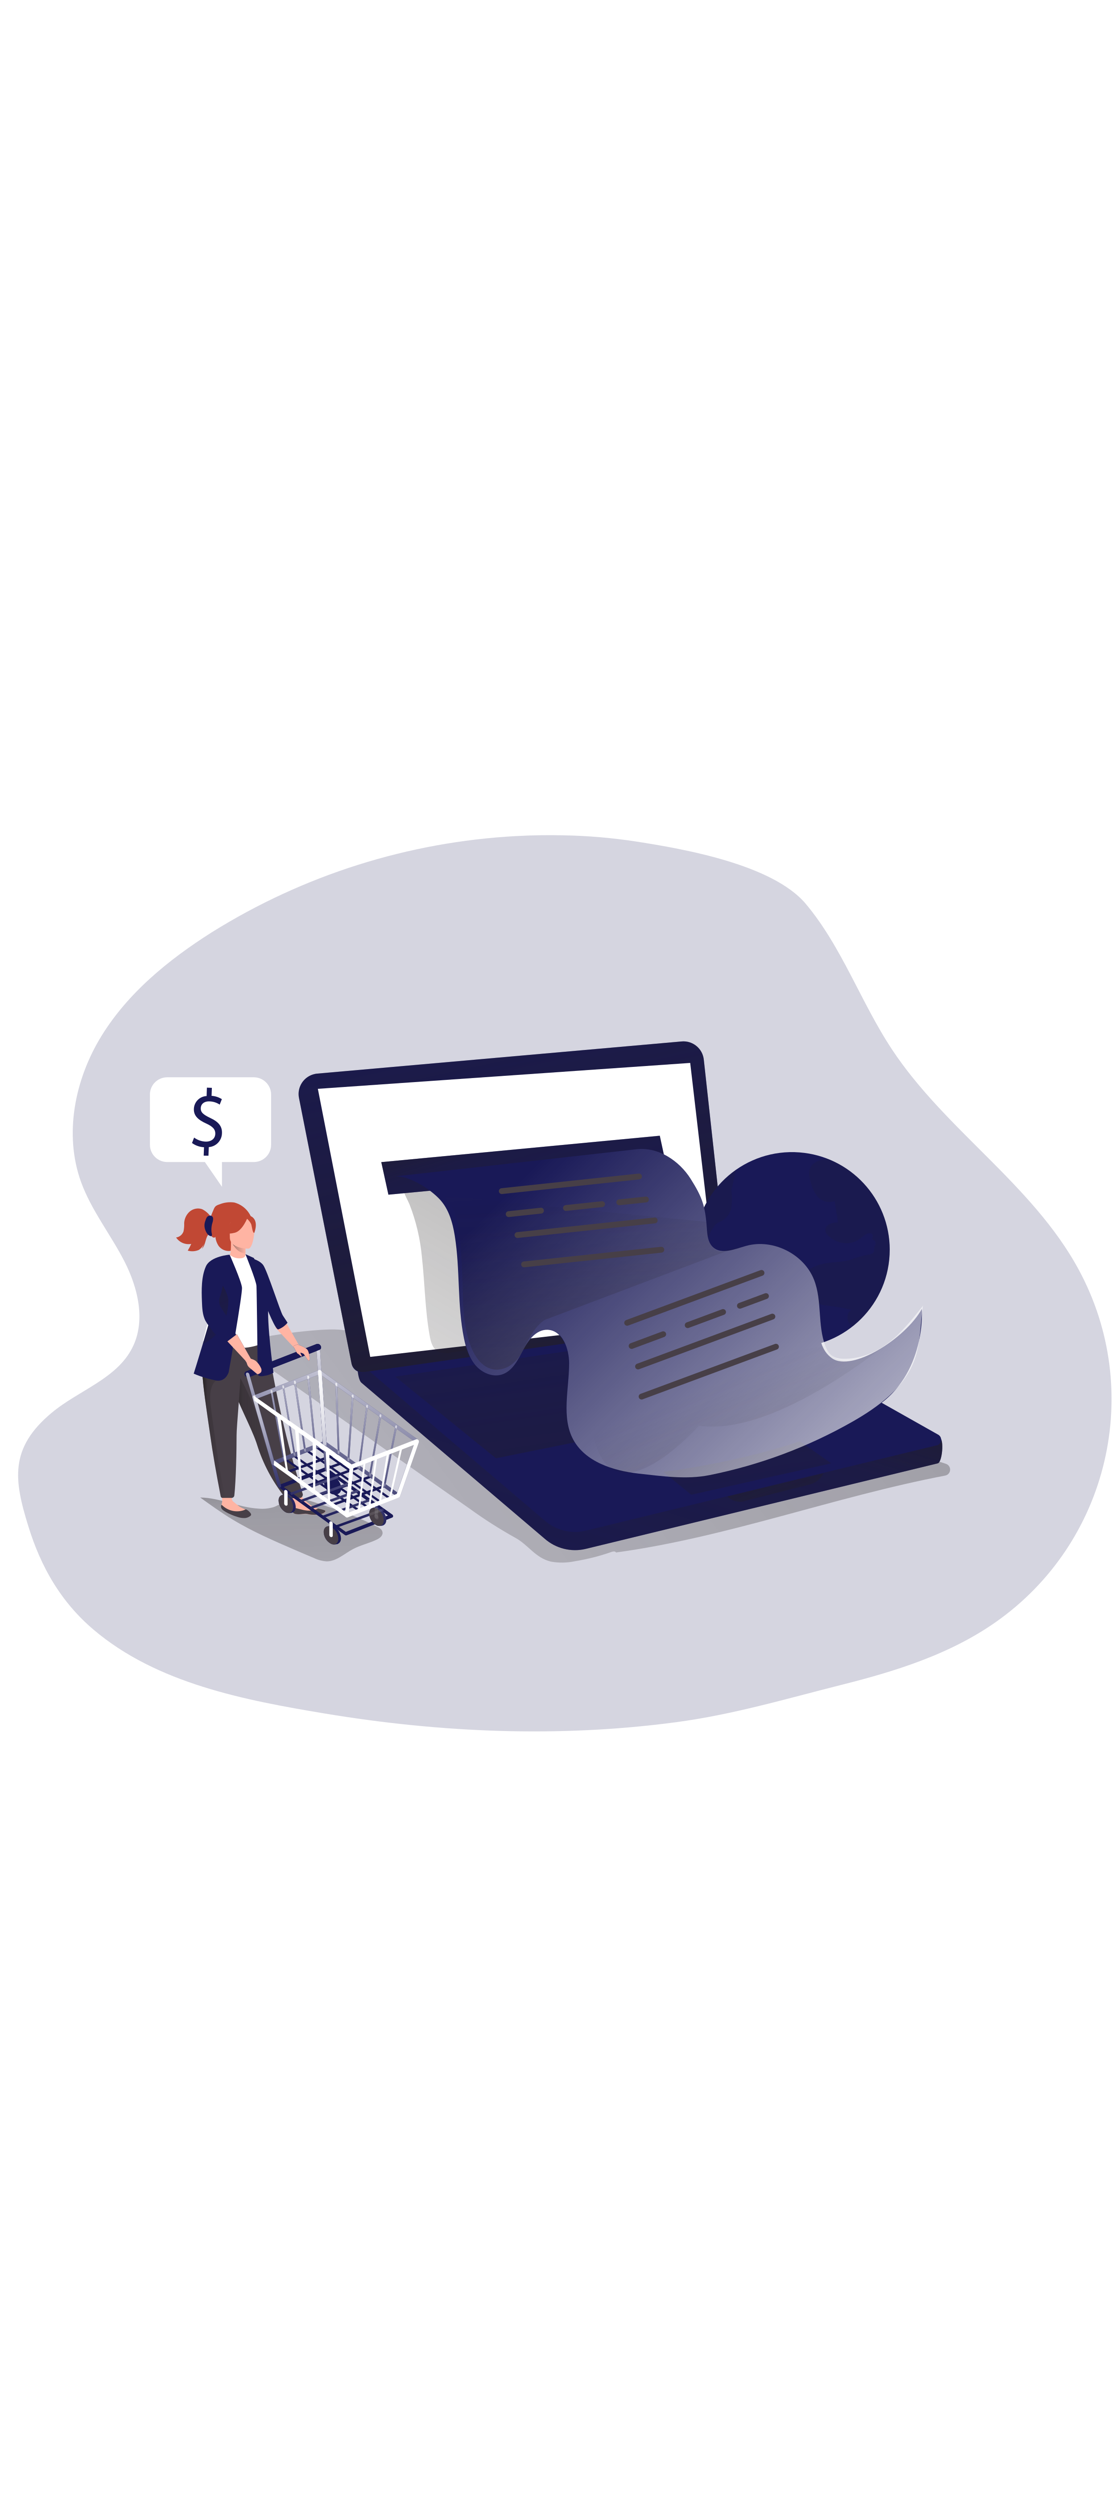 <svg id="_0562_online_report" xmlns="http://www.w3.org/2000/svg" xmlns:xlink="http://www.w3.org/1999/xlink" viewBox="0 0 500 500" data-imageid="financial-statement-10" imageName="Financial Statement" class="illustrations_image" style="width: 223px;"><defs><style>.cls-1_financial-statement-10,.cls-2_financial-statement-10,.cls-3_financial-statement-10,.cls-4_financial-statement-10,.cls-5_financial-statement-10,.cls-6_financial-statement-10,.cls-7_financial-statement-10,.cls-8_financial-statement-10,.cls-9_financial-statement-10,.cls-10_financial-statement-10,.cls-11_financial-statement-10,.cls-12_financial-statement-10,.cls-13_financial-statement-10,.cls-14_financial-statement-10,.cls-15_financial-statement-10,.cls-16_financial-statement-10,.cls-17_financial-statement-10,.cls-18_financial-statement-10,.cls-19_financial-statement-10,.cls-20_financial-statement-10,.cls-21_financial-statement-10,.cls-22_financial-statement-10,.cls-23_financial-statement-10,.cls-24_financial-statement-10,.cls-25_financial-statement-10,.cls-26_financial-statement-10,.cls-27_financial-statement-10,.cls-28_financial-statement-10,.cls-29_financial-statement-10,.cls-30_financial-statement-10,.cls-31_financial-statement-10,.cls-32_financial-statement-10,.cls-33_financial-statement-10,.cls-34_financial-statement-10,.cls-35_financial-statement-10,.cls-36_financial-statement-10,.cls-37_financial-statement-10,.cls-38_financial-statement-10,.cls-39_financial-statement-10,.cls-40_financial-statement-10,.cls-41_financial-statement-10,.cls-42_financial-statement-10,.cls-43_financial-statement-10,.cls-44_financial-statement-10,.cls-45_financial-statement-10,.cls-46_financial-statement-10,.cls-47_financial-statement-10{stroke-width:0px;}.cls-1_financial-statement-10,.cls-48_financial-statement-10{fill:none;}.cls-2_financial-statement-10{fill:url(#linear-gradient);}.cls-3_financial-statement-10{opacity:.18;}.cls-3_financial-statement-10,.cls-11_financial-statement-10{isolation:isolate;}.cls-3_financial-statement-10,.cls-32_financial-statement-10,.cls-47_financial-statement-10{fill:#68e1fd;}.cls-4_financial-statement-10{fill:url(#linear-gradient-11-financial-statement-10);}.cls-5_financial-statement-10{fill:url(#linear-gradient-13-financial-statement-10);}.cls-6_financial-statement-10{fill:url(#linear-gradient-10-financial-statement-10);}.cls-7_financial-statement-10{fill:url(#linear-gradient-17-financial-statement-10);}.cls-8_financial-statement-10{fill:url(#linear-gradient-16-financial-statement-10);}.cls-9_financial-statement-10{fill:url(#linear-gradient-15-financial-statement-10);}.cls-10_financial-statement-10{fill:url(#linear-gradient-14-financial-statement-10);}.cls-48_financial-statement-10{stroke:#473f47;stroke-linecap:round;stroke-linejoin:round;stroke-width:2.62px;}.cls-11_financial-statement-10{fill:url(#linear-gradient-12-financial-statement-10);opacity:.45;}.cls-12_financial-statement-10{fill:#231f20;opacity:.14;}.cls-13_financial-statement-10{fill:url(#linear-gradient-28-financial-statement-10);}.cls-13_financial-statement-10,.cls-14_financial-statement-10,.cls-15_financial-statement-10,.cls-16_financial-statement-10,.cls-17_financial-statement-10,.cls-18_financial-statement-10,.cls-19_financial-statement-10,.cls-20_financial-statement-10,.cls-21_financial-statement-10,.cls-22_financial-statement-10,.cls-23_financial-statement-10,.cls-24_financial-statement-10,.cls-25_financial-statement-10,.cls-26_financial-statement-10,.cls-27_financial-statement-10,.cls-28_financial-statement-10,.cls-29_financial-statement-10,.cls-30_financial-statement-10,.cls-31_financial-statement-10,.cls-32_financial-statement-10,.cls-33_financial-statement-10,.cls-34_financial-statement-10{fill-rule:evenodd;}.cls-14_financial-statement-10{fill:url(#linear-gradient-29-financial-statement-10);}.cls-15_financial-statement-10{fill:url(#linear-gradient-32-financial-statement-10);}.cls-16_financial-statement-10{fill:url(#linear-gradient-25-financial-statement-10);}.cls-17_financial-statement-10{fill:url(#linear-gradient-30-financial-statement-10);}.cls-18_financial-statement-10{fill:url(#linear-gradient-33-financial-statement-10);}.cls-19_financial-statement-10{fill:url(#linear-gradient-36-financial-statement-10);}.cls-20_financial-statement-10{fill:url(#linear-gradient-31-financial-statement-10);}.cls-21_financial-statement-10{fill:url(#linear-gradient-34-financial-statement-10);}.cls-22_financial-statement-10{fill:url(#linear-gradient-35-financial-statement-10);}.cls-23_financial-statement-10{fill:url(#linear-gradient-19-financial-statement-10);}.cls-24_financial-statement-10{fill:url(#linear-gradient-23-financial-statement-10);}.cls-25_financial-statement-10{fill:url(#linear-gradient-22-financial-statement-10);}.cls-26_financial-statement-10{fill:url(#linear-gradient-18-financial-statement-10);}.cls-27_financial-statement-10{fill:url(#linear-gradient-20-financial-statement-10);}.cls-28_financial-statement-10{fill:url(#linear-gradient-21-financial-statement-10);}.cls-29_financial-statement-10{fill:url(#linear-gradient-24-financial-statement-10);}.cls-30_financial-statement-10{fill:url(#linear-gradient-27-financial-statement-10);}.cls-31_financial-statement-10{fill:url(#linear-gradient-26-financial-statement-10);}.cls-33_financial-statement-10,.cls-43_financial-statement-10{fill:#473f47;}.cls-34_financial-statement-10,.cls-45_financial-statement-10{fill:#fff;}.cls-35_financial-statement-10{fill:url(#linear-gradient-4-financial-statement-10);}.cls-36_financial-statement-10{fill:url(#linear-gradient-2-financial-statement-10);}.cls-37_financial-statement-10{fill:url(#linear-gradient-3-financial-statement-10);}.cls-38_financial-statement-10{fill:url(#linear-gradient-8-financial-statement-10);}.cls-39_financial-statement-10{fill:url(#linear-gradient-9-financial-statement-10);}.cls-40_financial-statement-10{fill:url(#linear-gradient-7-financial-statement-10);}.cls-41_financial-statement-10{fill:url(#linear-gradient-5-financial-statement-10);}.cls-42_financial-statement-10{fill:url(#linear-gradient-6-financial-statement-10);}.cls-44_financial-statement-10{fill:#c14834;}.cls-46_financial-statement-10{fill:#ffb4a3;}</style><linearGradient id="linear-gradient-financial-statement-10" x1="1680.86" y1="-644.08" x2="1684.22" y2="-641.55" gradientTransform="translate(1957.94 1028.9) rotate(-180) scale(1 -1)" gradientUnits="userSpaceOnUse"><stop offset="0" stop-color="#231f20"/><stop offset=".08" stop-color="#231f20" stop-opacity=".69"/><stop offset=".21" stop-color="#231f20" stop-opacity=".32"/><stop offset="1" stop-color="#231f20" stop-opacity="0"/></linearGradient><linearGradient id="linear-gradient-2-financial-statement-10" x1="1359.75" y1="-954.34" x2="2215.99" y2="-313.96" xlink:href="#linear-gradient-financial-statement-10"/><linearGradient id="linear-gradient-3-financial-statement-10" x1="1647.74" y1="-768.35" x2="1736.61" y2="-486.1" xlink:href="#linear-gradient-financial-statement-10"/><linearGradient id="linear-gradient-4-financial-statement-10" x1="1698.14" y1="-821.94" x2="1643.8" y2="-454.62" gradientTransform="translate(1957.94 1028.9) rotate(-180) scale(1 -1)" gradientUnits="userSpaceOnUse"><stop offset="0" stop-color="#231f20" stop-opacity="0"/><stop offset="1" stop-color="#231f20"/></linearGradient><linearGradient id="linear-gradient-5-financial-statement-10" x1="1644.25" y1="-770.58" x2="1602.38" y2="-487.54" gradientTransform="translate(1957.94 1028.9) rotate(-180) scale(1 -1)" xlink:href="#linear-gradient-financial-statement-10"/><linearGradient id="linear-gradient-6-financial-statement-10" x1="1615.16" y1="-686.53" x2="1592.88" y2="-629.24" xlink:href="#linear-gradient-financial-statement-10"/><linearGradient id="linear-gradient-7-financial-statement-10" x1="202.25" y1="74.34" x2="278.48" y2="425.22" gradientUnits="userSpaceOnUse"><stop offset="0" stop-color="#231f20" stop-opacity="0"/><stop offset="1" stop-color="#231f20"/></linearGradient><linearGradient id="linear-gradient-8-financial-statement-10" x1="-554.69" y1="-877.86" x2="-708.05" y2="-614" gradientTransform="translate(822.52 1028.9)" xlink:href="#linear-gradient-financial-statement-10"/><linearGradient id="linear-gradient-9-financial-statement-10" x1="-600.35" y1="-858.96" x2="-552.25" y2="-701.7" gradientTransform="translate(822.52 1028.9)" xlink:href="#linear-gradient-financial-statement-10"/><linearGradient id="linear-gradient-10-financial-statement-10" x1="-583.66" y1="-815.76" x2="-367.8" y2="-598.52" gradientTransform="translate(822.52 1028.9)" gradientUnits="userSpaceOnUse"><stop offset="0" stop-color="#fff" stop-opacity="0"/><stop offset="1" stop-color="#fff"/></linearGradient><linearGradient id="linear-gradient-11-financial-statement-10" x1="-554.37" y1="-682.21" x2="-560.65" y2="-810.07" gradientTransform="translate(822.52 1028.9)" gradientUnits="userSpaceOnUse"><stop offset="0" stop-color="#231f20"/><stop offset=".13" stop-color="#231f20" stop-opacity=".69"/><stop offset=".25" stop-color="#231f20" stop-opacity=".32"/><stop offset="1" stop-color="#231f20" stop-opacity="0"/></linearGradient><linearGradient id="linear-gradient-12-financial-statement-10" x1="-466.88" y1="-673.57" x2="-487.77" y2="-724.83" xlink:href="#linear-gradient-11-financial-statement-10"/><linearGradient id="linear-gradient-13-financial-statement-10" x1="-692.77" y1="-720.02" x2="-688.72" y2="-453.69" gradientTransform="translate(822.52 1028.9)" xlink:href="#linear-gradient-financial-statement-10"/><linearGradient id="linear-gradient-14-financial-statement-10" x1="103.94" y1="248.89" x2="110.22" y2="248.89" gradientTransform="matrix(1,0,0,1,0,0)" xlink:href="#linear-gradient-financial-statement-10"/><linearGradient id="linear-gradient-15-financial-statement-10" x1="-719.7" y1="-696.22" x2="-690.64" y2="-696.22" gradientTransform="translate(822.52 1028.9)" xlink:href="#linear-gradient-financial-statement-10"/><linearGradient id="linear-gradient-16-financial-statement-10" x1="-731.78" y1="-695.95" x2="-720.75" y2="-695.95" gradientTransform="translate(822.52 1028.9)" xlink:href="#linear-gradient-financial-statement-10"/><linearGradient id="linear-gradient-17-financial-statement-10" x1="-735.32" y1="-773.5" x2="-706.55" y2="-693.08" gradientTransform="translate(822.52 1028.9)" xlink:href="#linear-gradient-financial-statement-10"/><linearGradient id="linear-gradient-18-financial-statement-10" x1="-654.26" y1="-652.01" x2="-634.58" y2="-738.32" xlink:href="#linear-gradient-10-financial-statement-10"/><linearGradient id="linear-gradient-19-financial-statement-10" x1="-656.99" y1="-652.62" x2="-637.31" y2="-738.94" xlink:href="#linear-gradient-10-financial-statement-10"/><linearGradient id="linear-gradient-20-financial-statement-10" x1="-652.46" y1="-651.59" x2="-632.8" y2="-737.91" xlink:href="#linear-gradient-10-financial-statement-10"/><linearGradient id="linear-gradient-21-financial-statement-10" x1="-655.32" y1="-652.24" x2="-635.64" y2="-738.56" xlink:href="#linear-gradient-10-financial-statement-10"/><linearGradient id="linear-gradient-22-financial-statement-10" x1="-655.91" y1="-652.37" x2="-636.24" y2="-738.7" xlink:href="#linear-gradient-10-financial-statement-10"/><linearGradient id="linear-gradient-23-financial-statement-10" x1="-670.15" y1="-655.62" x2="-650.47" y2="-741.94" xlink:href="#linear-gradient-10-financial-statement-10"/><linearGradient id="linear-gradient-24-financial-statement-10" x1="-669.44" y1="-655.45" x2="-649.78" y2="-741.78" xlink:href="#linear-gradient-10-financial-statement-10"/><linearGradient id="linear-gradient-25-financial-statement-10" x1="-701.75" y1="-662.83" x2="-682.09" y2="-749.14" xlink:href="#linear-gradient-10-financial-statement-10"/><linearGradient id="linear-gradient-26-financial-statement-10" x1="-700.29" y1="-662.5" x2="-680.61" y2="-748.81" xlink:href="#linear-gradient-10-financial-statement-10"/><linearGradient id="linear-gradient-27-financial-statement-10" x1="-688.95" y1="-659.91" x2="-669.27" y2="-746.22" xlink:href="#linear-gradient-10-financial-statement-10"/><linearGradient id="linear-gradient-28-financial-statement-10" x1="-711.89" y1="-665.13" x2="-692.21" y2="-751.46" xlink:href="#linear-gradient-10-financial-statement-10"/><linearGradient id="linear-gradient-29-financial-statement-10" x1="-694.13" y1="-661.09" x2="-674.45" y2="-747.41" xlink:href="#linear-gradient-10-financial-statement-10"/><linearGradient id="linear-gradient-30-financial-statement-10" x1="-696.85" y1="-661.7" x2="-677.18" y2="-748.03" xlink:href="#linear-gradient-10-financial-statement-10"/><linearGradient id="linear-gradient-31-financial-statement-10" x1="-692.33" y1="-660.68" x2="-672.66" y2="-747" xlink:href="#linear-gradient-10-financial-statement-10"/><linearGradient id="linear-gradient-32-financial-statement-10" x1="-695.2" y1="-661.32" x2="-675.52" y2="-747.65" xlink:href="#linear-gradient-10-financial-statement-10"/><linearGradient id="linear-gradient-33-financial-statement-10" x1="-671.79" y1="-655.99" x2="-652.12" y2="-742.32" xlink:href="#linear-gradient-10-financial-statement-10"/><linearGradient id="linear-gradient-34-financial-statement-10" x1="-674.55" y1="-656.62" x2="-654.89" y2="-742.95" xlink:href="#linear-gradient-10-financial-statement-10"/><linearGradient id="linear-gradient-35-financial-statement-10" x1="-670.02" y1="-655.6" x2="-650.34" y2="-741.91" xlink:href="#linear-gradient-10-financial-statement-10"/><linearGradient id="linear-gradient-36-financial-statement-10" x1="-673.54" y1="-656.4" x2="-653.86" y2="-742.71" xlink:href="#linear-gradient-10-financial-statement-10"/></defs><g id="background_financial-statement-10"><path class="cls-3_financial-statement-10 targetColor" d="M231.53,64.35c-48.49,2.61-95.52,17.49-136.69,43.24-19.22,12.18-37.42,27.02-49.35,46.42-11.94,19.4-16.88,43.98-9.17,65.39,4.6,12.72,13.25,23.52,19.42,35.55,6.17,12.03,9.72,26.83,3.58,38.87-7.05,13.94-24.05,19.06-36.1,29.1-19.12,15.91-16.94,30.27-10.48,51.02,5.59,18.13,14.58,33.83,29.16,46.22,28.48,24.21,67.92,31.69,103.73,37.64,51.88,8.62,105.08,10.87,157.3,3.93,25.56-3.38,49.42-10.48,74.2-16.73,24.21-6.07,48.61-13.64,69.26-28.1,50.88-35.64,66.89-103.8,37.21-158.37-20.65-38-59.82-62.5-83.63-98.54-13.99-21.17-22.42-45.95-38.72-65.35-14.98-17.58-54.49-24.5-75.91-27.83-10.74-1.64-21.58-2.58-32.44-2.79-7.11-.16-14.24-.07-21.36.34Z" style="fill: rgb(25, 25, 87);"/></g><g id="laptop_financial-statement-10"><path class="cls-2_financial-statement-10" d="M276.18,385.59l-.75.1c-.55.43.98.55.75-.1Z"/><path class="cls-36_financial-statement-10" d="M109.5,298.59c5.59,2.24,11.48,4.42,15.11,6.98l85.96,60.36c6.58,4.77,13.44,9.14,20.54,13.1,5.79,3.13,9.09,9.17,16.12,10.69,3.47.6,7.03.54,10.48-.18,5.65-.92,11.21-2.33,16.61-4.22.67-.22,1.6-.37,1.9.28h0c50.06-6.84,97.94-25.01,147.57-34.47,1.48-.25,2.49-1.65,2.24-3.13-.16-.96-.82-1.77-1.73-2.11-4.16-1.47-8.45-2.52-12.81-3.14-7.86-1.47-15.81-2.9-23.75-4.19-16.01-2.76-32.16-4.56-48.38-5.37-26.94-1.09-54.11,1.74-80.75-2.44-25.31-3.93-49.18-14.08-72.74-24.19-5.67-2.44-11.46-4.97-15.92-9.17-3.49-3.34-6.29-7.78-10.74-9.98-4.45-2.2-10.19-1.89-15.2-1.65-9.86.67-19.66,1.98-29.35,3.93-1.83,2.88-3.54,5.88-5.15,8.91Z"/><path class="cls-47_financial-statement-10 targetColor" d="M421.5,334.18l-112.44-48.91c-2.43-1.22-5.17-1.68-7.86-1.31l-139.11,11.88c-2.62.38-2.19,11.79,0,13.65l82.13,69.91c5.01,4.41,11.84,6.13,18.34,4.61l157.97-38.39c2-.55,2.87-10.48.97-11.45Z" style="fill: rgb(25, 25, 87);"/><path class="cls-37_financial-statement-10" d="M421.5,334.18l-112.44-48.91c-2.43-1.22-5.17-1.68-7.86-1.31l-139.11,11.88c-2.62.38-2.19,11.79,0,13.65l82.13,69.91c5.01,4.41,11.84,6.13,18.34,4.61l157.97-38.39c2-.55,2.87-10.48.97-11.45Z"/><path class="cls-47_financial-statement-10 targetColor" d="M162.09,301.32l82.12,69.91c5.01,4.42,11.84,6.13,18.34,4.6l157.9-38.38c1.33-.57,1.95-2.1,1.39-3.43-.21-.48-.55-.89-1-1.18l-43.3-24.43-11.36-6.38-34.58-19.51c-2.43-1.22-5.17-1.68-7.86-1.31l-160.23,13.95c-2.67.38-3.55,4.32-1.43,6.16Z" style="fill: rgb(25, 25, 87);"/><polygon class="cls-35_financial-statement-10" points="323.82 285.07 177.29 306.76 222.4 343.36 372.76 312.94 323.82 285.07"/><polygon class="cls-41_financial-statement-10" points="339.15 322.03 278.76 334.23 309.98 359.7 372.76 345.62 339.15 322.03"/><path class="cls-42_financial-statement-10" d="M369.33,350.03c-1.24,2.52-3.51,4.37-6.22,5.1-4.43,1.06-30.29,7.68-30.29,7.68,0,0-4.21.51-6.55-2.31l43.07-10.47Z"/><path class="cls-47_financial-statement-10 targetColor" d="M328.4,281.21l-165.36,23.58c-2.52.35-4.87-1.32-5.37-3.81l-23.58-119.12c-1.02-4.96,2.17-9.81,7.13-10.84.37-.08.74-.13,1.11-.16l163.3-14.41c5.01-.47,9.47,3.18,9.98,8.19l12.79,116.57Z" style="fill: rgb(25, 25, 87);"/><path class="cls-40_financial-statement-10" d="M328.4,281.21l-164.93,23.47c-2.77.4-5.36-1.44-5.9-4.18l-23.5-118.64c-1.02-4.96,2.17-9.81,7.13-10.84.37-.08.74-.13,1.11-.16l163.31-14.41c5.01-.47,9.47,3.18,9.98,8.19l12.79,116.57Z"/><polygon class="cls-45_financial-statement-10" points="166.02 297.89 142.54 177.69 309.51 166.08 322.76 279.87 166.02 297.89"/><path class="cls-1_financial-statement-10" d="M184.16,218.62c3.67,4.21,5.61,9.62,7.07,15,4.55,16.51,5.53,33.82,5.16,50.95-.13,6.09-.41,12.32,1.31,18.15,2.64,8.61,9.34,15.37,17.92,18.09,4.91,1.52,10.32,1.66,14.74,4.3,8.74,5.24,9.84,17.52,16.46,25.26,8.9,10.4,26.69,11.39,32.75,23.58"/></g><g id="world_financial-statement-10"><path class="cls-47_financial-statement-10 targetColor" d="M398.98,249.84c0,24.2-19.62,43.81-43.81,43.81s-43.81-19.62-43.81-43.81h0c-.02-1.12.02-2.23.13-3.34,1.87-24.12,22.94-42.17,47.07-40.3,22.8,1.77,40.4,20.77,40.43,43.64Z" style="fill: rgb(25, 25, 87);"/><path class="cls-12_financial-statement-10" d="M336.75,269.74c-1.44,6.33.33,13.1-.97,19.39-10.12-5.01-17.92-13.71-21.8-24.32-.21-2.18-.15-4.38.17-6.55.49-2.3.52-4.68.07-7-.63-1.74-1.55-3.36-2.73-4.78.99-12.98,7.72-24.84,18.34-32.36.05.29.05.6,0,.89l-1.87,8.35c.37,2.47.37,4.98,0,7.45-.41,2.49-1.9,4.68-4.06,5.99-.81.33-1.6.72-2.36,1.17-.72.6-1.33,1.32-1.78,2.14-1.2,1.69-2.08,3.58-2.62,5.58-.54,2.04-.02,4.21,1.39,5.78l12.21-2.37c1.31-.25,2.83-.42,3.71.55s.39,2.97.63,4.52c.29,1.98,2.04,3.39,2.86,5.24,1.35,3.24-.37,6.88-1.18,10.34Z"/><path class="cls-12_financial-statement-10" d="M398.98,249.84c.02,13.43-6.14,26.12-16.69,34.42-.6-.4-1.12-.92-1.52-1.52-1.38-2.04-.84-4.82,1.21-6.2h0c-.73.38-3.63-.56-4.49-.71l-4.51-.69c-2.16-.33-5.94-.2-7.19-2.37-.14-.3-.31-.59-.51-.85-.26-.28-.58-.5-.93-.64-1.31-.67-2.95-1.41-3.28-2.9-.22-1.07.31-2.31-.24-3.28-.18-.29-.45-.52-.62-.83-.39-.91-.28-1.95.3-2.75,1.9-3.33,5.84-4.93,9.62-5.57,3.77-.64,7.68-.54,11.36-1.61,2.25-.88,4.57-1.59,6.93-2.12,1.31-.18,2.96-.31,3.45-1.56.28-.69,0-1.52.29-2.23.1-.3.3-.58.42-.88.3-.95-.22-1.96-1.17-2.27-.11-.04-.22-.06-.34-.08.3-.83.55-1.87-.09-2.46-.46-.34-1.06-.43-1.6-.25-1.57.41-2.71,1.73-4.04,2.62-4.38,3.11-10.36,2-14.02-1.65-.6-.52-1.02-1.21-1.22-1.98-.1-1.34.64-2.59,1.86-3.14,1.19-.51,2.49-.77,3.79-.75l-1.44-9.5c-7.28,1.95-10.25-4.98-11.28-10.74s3.05-7.86,8.33-8.21c16.66,6.64,27.6,22.76,27.62,40.69Z"/></g><g id="report_financial-statement-10"><path class="cls-38_financial-statement-10" d="M189.2,253.16c1.31,11.79,1.39,23.73,3.5,35.37.48,2.62,1.31,5.61,3.64,6.93,1.86.81,3.94,1,5.92.52,12.46-1.71,24.58-5.32,35.94-10.72-3.3-15.63-8.16-30.89-14.53-45.54-1.66-3.8-3.49-7.65-6.45-10.56-4.49-4.4-10.72-5.79-16.69-6.97-3.11-.62-6.26-1.04-9.34-1.82-1.9-.48-7.3-3.66-8.87-3.35-5.24.98,0,9.26,1.31,12.47,2.96,7.59,4.84,15.55,5.57,23.66Z"/><polygon class="cls-47_financial-statement-10 targetColor" points="299.04 213.33 174.17 225.16 170.98 210.56 295.87 198.72 299.04 213.33" style="fill: rgb(25, 25, 87);"/><polygon class="cls-39_financial-statement-10" points="299.04 213.33 174.17 225.16 170.98 210.56 295.87 198.72 299.04 213.33"/><path class="cls-47_financial-statement-10 targetColor" d="M285.57,204.77c9.64-1.04,18.98,5.11,24.15,13.31,5.16,8.2,6.55,12.17,7.21,21.84.21,3.14.47,6.63,2.79,8.77,3.87,3.55,9.9.79,14.96-.6,11.99-3.3,25.92,3.72,30.4,15.33,4.38,11.33-1.89,28.16,8.07,35.13,8.87,6.18,32.75-8.74,40.24-22.17,0,0,2.17,29.49-21.11,44.23-34.55,21.88-99.31,30.38-106.12,29.65-11.33-1.24-23.7-5.18-29.13-15.2s-1.91-22.63-1.91-34.2c0-6.66-3-14.99-9.66-15.13-4.98-.12-8.58,4.62-10.9,9.03-2.32,4.4-4.74,9.47-9.47,11.04-4.22,1.4-9.01-.68-11.91-4.05s-4.22-7.86-5.11-12.17c-3.08-15.12-1.68-30.83-4.15-46.07-.94-5.79-2.62-11.73-6.55-16.06s-13.17-10.76-20.22-10.48l108.43-12.2Z" style="fill: rgb(25, 25, 87);"/><path class="cls-6_financial-statement-10" d="M285.57,204.77c9.64-1.04,18.98,5.11,24.15,13.31,5.16,8.2,6.55,12.17,7.21,21.84.21,3.14.47,6.63,2.79,8.77,3.87,3.55,9.9.79,14.96-.6,11.99-3.3,25.92,3.72,30.4,15.33,3.64,9.43,1.47,20.02,4.99,29.47,2.04,5.5,5.33,6.16,11.06,5.75,5.58-.53,10.92-2.53,15.49-5.79,6.85-4.73,12.12-11.37,17.28-17.91-1.22,8.06-1.01,16.43-3.75,24.09-4.52,12.68-16.25,21.28-27.95,27.95-19.9,11.32-41.48,19.39-63.92,23.9-10.48,2.12-21.46.48-32.07-.67-11.33-1.31-23.7-5.24-29.13-15.2-5.42-9.96-1.9-22.63-1.86-34.2,0-6.66-3-14.99-9.66-15.13-4.98-.12-8.58,4.62-10.9,9.03s-4.74,9.47-9.47,11.04c-4.22,1.4-9.01-.68-11.91-4.05-2.9-3.37-4.22-7.86-5.11-12.17-3.08-15.12-1.68-30.83-4.15-46.07-.94-5.79-2.62-11.79-6.55-16.06-3.93-4.27-13.17-10.76-20.22-10.48l108.33-12.15Z"/><path class="cls-4_financial-statement-10" d="M326.28,250.3l-81.43,30.79s-4.49,1.09-10.19,13.67c-5.7,12.58-26.02,17.03-27.06-23.11s-3.16-37.6-8.25-45.93l117.34,11.61s-.77,15.93,9.59,12.98Z"/><line class="cls-48_financial-statement-10" x1="225.02" y1="223.56" x2="286.54" y2="217"/><line class="cls-48_financial-statement-10" x1="232.05" y1="243.26" x2="293.58" y2="236.7"/><line class="cls-48_financial-statement-10" x1="235.01" y1="256.41" x2="296.55" y2="249.84"/><line class="cls-48_financial-statement-10" x1="277.71" y1="228.58" x2="289.66" y2="227.31"/><line class="cls-48_financial-statement-10" x1="253.8" y1="231.13" x2="269.99" y2="229.4"/><line class="cls-48_financial-statement-10" x1="228.12" y1="233.87" x2="242.59" y2="232.32"/><line class="cls-48_financial-statement-10" x1="281.24" y1="282.61" x2="341.48" y2="260.24"/><line class="cls-48_financial-statement-10" x1="286.12" y1="302.2" x2="346.36" y2="279.83"/><line class="cls-48_financial-statement-10" x1="287.71" y1="315.69" x2="347.96" y2="293.33"/><line class="cls-48_financial-statement-10" x1="331.8" y1="274.97" x2="343.48" y2="270.63"/><line class="cls-48_financial-statement-10" x1="308.38" y1="283.66" x2="324.24" y2="277.77"/><line class="cls-48_financial-statement-10" x1="283.24" y1="293" x2="297.4" y2="287.73"/><path class="cls-11_financial-statement-10" d="M407.72,283.83s-56.34,50.28-94.33,44.93c0,0-31.22,35.26-43.46,14.62-12.24-20.64,8.77-33.92,8.77-33.92l91.31-16.57s6.05,20.37,37.72-9.05Z"/></g><g id="character_financial-statement-10"><path class="cls-5_financial-statement-10" d="M89.77,360.94c4.69,3.38,9.39,6.76,14.33,9.76,8.95,5.44,18.59,9.62,28.2,13.77,2.8,1.21,5.62,2.42,8.44,3.59,1.81.88,3.76,1.39,5.76,1.52,4.39,0,7.86-3.43,11.79-5.5,3.42-1.82,7.3-2.62,10.76-4.32,1.31-.63,2.62-1.68,2.5-3.08s-1.31-2.07-2.45-2.62c-9.97-5.24-20.83-8.71-31.61-12.08-1.71-.67-3.54-.99-5.38-.94-3.45.31-6.13,3.05-9.39,4.21-2.18.66-4.47.9-6.73.68-9.01-.48-17.26-4.89-26.2-4.98Z"/><path class="cls-46_financial-statement-10" d="M131.21,367.05c.12,1.52,2.28,1.55,4.73,1.31,2.45-.24,1.79.34,5.24.38s4.62-1.09,4.8-1.57-1.51-.8-3.28-1.23l-.68-.17c-1.99-.51-3.31-2-5.02-3.3-1.7-1.3-3.69-5.71-3.69-5.71l-4.7-.21s1.98,4.01,2.73,5.74c.3,1.05.3,2.17,0,3.22-.1.51-.14,1.03-.12,1.55Z"/><path class="cls-43_financial-statement-10" d="M135.88,368.31c2.45-.29,1.79.34,5.24.38,3.45.04,4.62-1.09,4.8-1.57s-1.51-.8-3.28-1.23h0c-1.57.75-3.31,1.06-5.04.9-2.31-.24-4.65-1.19-6.24-1.31-.13.52-.19,1.06-.17,1.6.13,1.49,2.29,1.52,4.69,1.23Z"/><path class="cls-46_financial-statement-10" d="M99.96,365.5l.51.26c2.11.93,4.3,1.66,6.55,2.17.74.21,1.51.27,2.27.17.47-.09.92-.29,1.31-.58.18-.14.37-.37.26-.56-.03-.07-.09-.14-.16-.18-1-.8-2.24-1.05-3.29-1.77s-1.89-1.55-2.86-2.28c-1.62-1.24,0-8.57,0-8.57l-5.15-.5s.24,6.17.24,8.96c0,.84-.71,1.97,0,2.62.09.1.2.18.31.25Z"/><path class="cls-43_financial-statement-10" d="M103.56,368.57c.94.42,1.9.78,2.88,1.07.95.33,1.95.51,2.96.52,1.02.03,2.02-.3,2.82-.93.22-.15.36-.38.39-.64-.02-.23-.1-.44-.25-.62-.48-.67-1.1-1.23-1.82-1.62-.38-.18-.6,0-.97.2-.42.17-.86.3-1.31.39-3.13.64-6.37-.31-8.65-2.54,0,0-.09-.12-.16-.13s-.26.13-.29.29c-.12.5-.02,1.02.26,1.44.24.33.55.62.9.84,1.02.68,2.1,1.26,3.22,1.73Z"/><path class="cls-44_financial-statement-10" d="M114.03,240.81c.12-.81.16-1.63.13-2.45-.01-.85-.23-1.68-.63-2.42-.28-.5-1.04-.96-1.23-1.41-1.47-2.91-4.12-5.05-7.27-5.87-2.29-.31-4.63,0-6.76.9-.56.15-1.09.4-1.55.76-.39.39-.69.87-.88,1.39-.51,1.1-.95,2.23-1.31,3.38-.98-1.48-2.34-2.66-3.93-3.45-1.9-.63-3.99-.22-5.52,1.07-1.48,1.31-2.38,3.16-2.49,5.14.06,1.26-.04,2.52-.29,3.76-.51,1.47-1.79,2.53-3.33,2.75,1.49,2.22,4.15,3.35,6.79,2.87-.46,1.04-.98,2.04-1.57,3.01,1.67.48,3.45.36,5.04-.34,1.02-.73,1.84-1.7,2.38-2.83l-1.09,2.37c1.89-1.78,1.41-5.24,3.38-6.9.56.28.77.97,1.17,1.45s1.31.66,1.52,0c.13,1.49.63,2.93,1.47,4.18,1.16,1.52,3.01,2.36,4.93,2.23.35,0,.8-.26.68-.58.85-.18,1.31-1.1,2.07-1.56.98-.62,2.25-.31,3.41-.51,1.4-.32,2.6-1.2,3.31-2.44.84-1.37,1.37-2.91,1.56-4.51Z"/><path class="cls-46_financial-statement-10" d="M110.52,254.64c-1.46.8-3.15,1.1-4.8.86-1.4-.59-2.54-1.68-3.2-3.05.83-.17,1.06-1.31,1.05-6.17l.37.08,6.28,1.23s-.14,1.98-.14,3.84c-.01,1.56.09,3.04.45,3.21Z"/><path class="cls-10_financial-statement-10" d="M110.22,247.59s-.14,1.98-.14,3.84c-3.51-.1-5.37-3.3-6.13-5.07l6.28,1.23Z"/><path class="cls-43_financial-statement-10" d="M135.73,359.19c.25.82-.21,1.68-1.02,1.94-.13.02-.25.02-.38,0l-2.45.12-2.62.08c-.65.03-1.27-.26-1.68-.77-5.49-6.94-9.66-14.83-12.3-23.28-.1-.34-.22-.69-.34-1.05-2.62-7.43-7.86-16.77-10.63-25.22-.45-1.31-.84-2.62-1.21-3.8-.1-.39-.22-.77-.33-1.14-1.58-5.48-2.64-11.09-3.16-16.77l20.12.16c3.43,23.64,8.78,46.96,15.98,69.74Z"/><path class="cls-45_financial-statement-10" d="M116.93,277.91c0,9.58,1.4,13.68,1.4,13.68-5.94,2.64-12.63,3.05-18.85,1.15l-8.48-1.94c.17-.39,1.69-6.84,1.86-7.19,2.16-4.65,3.8-6.68,4.06-8.11.44-2.65.52-5.35.25-8.02-.41-4.27-1.24-8.49-2.49-12.59,2.83-.76,5.6-1.71,8.31-2.84,1.23,1.1,2.83,1.69,4.48,1.66,2.04,0,2.7-.92,2.62-1.87,2.17,1.21,3.93,2.35,3.93,2.35,1.85,3.21,5.59,6.33,5.86,11.25.03,1.21-2.95,12.21-2.95,12.47Z"/><path class="cls-47_financial-statement-10 targetColor" d="M99.62,278.97c-.88,1.24-2.62,8.82-6.76,9.77,2.16-5.4,3.8-7.77,4.06-9.42.44-3.09.52-6.21.25-9.32,1.4-2.46,2.45-4.15,2.45-4.15.12-.39,2.23-6.96,2.91-1.09.34,4.91-.67,9.82-2.91,14.2Z" style="fill: rgb(25, 25, 87);"/><path class="cls-46_financial-statement-10" d="M111.38,249.36s-8.29.13-8.31-5.03-1.07-8.63,4.22-8.95c5.29-.31,6.34,1.66,6.76,3.39s-.45,10.42-2.67,10.59Z"/><path class="cls-44_financial-statement-10" d="M111.08,235.26s-2.28,6.07-5.76,6.96-4.99,0-4.99,0c1.72-1.51,2.86-3.57,3.22-5.83,0,0,5.82-4.02,7.53-1.13Z"/><path class="cls-44_financial-statement-10" d="M110.52,235.74c.89.7,1.61,1.6,2.11,2.62.42,1.31.6,4.02,1.39,3.93,0,0,1.72-4.11-.21-6.45s-3.29-.1-3.29-.1Z"/><polygon class="cls-46_financial-statement-10" points="127.76 281.61 133.99 292.55 131.97 293.86 123.52 284.81 127.76 281.61"/><path class="cls-47_financial-statement-10 targetColor" d="M111.23,253.27s4.89.88,6.77,3.41,7.68,20.96,8.86,22.71,2.08,3.18,2.08,3.18c-1.09,1.35-2.53,2.38-4.15,2.99-2.27.62-13.56-32.28-13.56-32.28Z" style="fill: rgb(25, 25, 87);"/><path class="cls-47_financial-statement-10 targetColor" d="M110.06,251.83s4.81,11.86,4.95,14.27.56,39.31.56,39.31c0,0-.29,1.69,2.96.98,1.45-.19,2.84-.66,4.1-1.4,0,0-3.11-22.74-2.27-30.65.84-7.9-6.55-20.81-6.55-20.81l-3.76-1.7Z" style="fill: rgb(25, 25, 87);"/><path class="cls-9_financial-statement-10" d="M131.88,361.35l-2.8.08c-.51.03-.99-.19-1.31-.59-5.56-6.99-9.78-14.95-12.45-23.47-.1-.34-.22-.69-.34-1.05-2.62-7.43-7.86-16.77-10.63-25.22-.45-1.31-.84-2.62-1.21-3.8-.1-.39-.22-.77-.33-1.14l2.96-2.24s8.9,14.41,11.65,27.96c2.4,11.73,11.98,25.9,14.45,29.47Z"/><path class="cls-43_financial-statement-10" d="M106.09,333.1c0,6.24-.25,20.14-1.01,26.92-.06.63-.59,1.1-1.22,1.1h-4.09c-.38,0-.71-.28-.79-.66-2.08-10.63-3.58-19.44-4.66-27.07-.92-6.39-1.73-11.79-2.36-16.57s-1.07-8.71-1.23-12.07v-3l17.39-1.69c-.28,11.49-2.06,29.2-2.03,33.03Z"/><path class="cls-8_financial-statement-10" d="M101.82,361.13h-1.9c-.46,0-.86-.33-.96-.79-2.07-10.57-3.55-19.35-4.64-26.94-.92-6.39-1.73-11.79-2.36-16.57-.63-4.78-1.07-8.71-1.23-12.07l6.38,3.76s-4.06,1.43-2.52,12.3c1.55,10.87,4.99,38.76,7.22,40.3Z"/><path class="cls-47_financial-statement-10 targetColor" d="M102.58,304.65s-1.22,4.43-5.46,3.87c-3.52-.67-6.96-1.71-10.26-3.11,0,0,1.81-5.73,4.06-13.25,2.73-9.09,6.11-20.82,7.69-28.22.38-1.66.67-3.35.86-5.04l3.51-6.83s5.24,11.79,5.53,14.73c.29,2.93-5.94,37.85-5.94,37.85Z" style="fill: rgb(25, 25, 87);"/><path class="cls-7_financial-statement-10" d="M102.4,273.02c-.2,4.8-1.31,14.12-11.4,19.1h-.08c2.73-9.09,6.11-20.82,7.69-28.22,1.9,2.8,3.89,6.47,3.79,9.12Z"/><path class="cls-47_financial-statement-10 targetColor" d="M102.99,252.07s-8.59.62-10.66,5.24-1.98,10.7-1.78,15.63c.12,2.99.2,6.09,1.6,8.8,1.89,3.14,4.2,6.01,6.88,8.52.4.49.92.86,1.51,1.09.66.13,1.35.04,1.95-.25,1.41-.56,2.69-1.41,3.75-2.5-.43-.38-.6-1.31-.93-1.87-.49-.8-.93-1.62-1.31-2.48-.79-1.72-1.66-3.39-2.62-5.02-.98-1.31-1.86-2.7-2.62-4.15-.67-1.51-.64-3.24.09-4.72.56-1.83,1-3.69,1.31-5.58.94-4.23,1.89-8.48,2.84-12.71Z" style="fill: rgb(25, 25, 87);"/><path class="cls-32_financial-statement-10 targetColor" d="M149.75,351.58c-1.81-.81-3.28.22-3.28,2.32.09,2.2,1.34,4.19,3.28,5.24,1.81.81,3.26-.22,3.26-2.32-.09-2.2-1.33-4.19-3.26-5.24Z" style="fill: rgb(25, 25, 87);"/><path class="cls-32_financial-statement-10 targetColor" d="M148.7,351.29c-.69-.04-1.37.06-2.02.3-.41.18,2.31,1.73,2.02-.3Z" style="fill: rgb(25, 25, 87);"/><path class="cls-32_financial-statement-10 targetColor" d="M149.72,359.58c.68.04,1.36-.06,2-.29.41-.18-2.33-1.73-2,.29Z" style="fill: rgb(25, 25, 87);"/><path class="cls-32_financial-statement-10 targetColor" d="M148.55,351.72c-1.81-.81-3.26.22-3.26,2.32.08,2.2,1.32,4.2,3.26,5.24,1.81.83,3.28-.21,3.28-2.31-.09-2.21-1.34-4.2-3.28-5.25Z" style="fill: rgb(25, 25, 87);"/><path class="cls-32_financial-statement-10 targetColor" d="M148.55,354.41c-.52-.25-.96.07-.96.68.02.65.38,1.24.96,1.55.54.24.97-.07.97-.68-.02-.65-.39-1.24-.97-1.55Z" style="fill: rgb(25, 25, 87);"/><polygon class="cls-32_financial-statement-10 targetColor" points="127.95 343.17 161.49 366.58 161.05 367.48 127.51 344.06 127.95 343.17" style="fill: rgb(25, 25, 87);"/><polygon class="cls-32_financial-statement-10 targetColor" points="132.19 341.89 165.73 365.31 165.31 366.21 131.76 342.79 132.19 341.89" style="fill: rgb(25, 25, 87);"/><polygon class="cls-32_financial-statement-10 targetColor" points="136.83 338.78 170.37 362.19 169.94 363.07 136.4 339.67 136.83 338.78" style="fill: rgb(25, 25, 87);"/><polygon class="cls-32_financial-statement-10 targetColor" points="141.61 337.6 175.15 361.01 174.72 361.91 141.18 338.49 141.61 337.6" style="fill: rgb(25, 25, 87);"/><path class="cls-32_financial-statement-10 targetColor" d="M169.95,365.69c-1.81-.81-3.26.22-3.26,2.32.09,2.2,1.33,4.19,3.26,5.24,1.81.81,3.28-.22,3.28-2.32-.09-2.2-1.34-4.19-3.28-5.24Z" style="fill: rgb(25, 25, 87);"/><path class="cls-32_financial-statement-10 targetColor" d="M168.94,365.4c-.69-.04-1.37.06-2.02.3-.41.18,2.33,1.73,2.02-.3Z" style="fill: rgb(25, 25, 87);"/><path class="cls-32_financial-statement-10 targetColor" d="M169.95,373.69c.69.04,1.37-.06,2.02-.29.42-.18-2.32-1.73-2.02.29Z" style="fill: rgb(25, 25, 87);"/><path class="cls-32_financial-statement-10 targetColor" d="M168.8,365.83c-1.79-.81-3.26.22-3.26,2.32.08,2.2,1.32,4.2,3.26,5.24,1.81.83,3.28-.21,3.28-2.31-.09-2.21-1.34-4.2-3.28-5.25Z" style="fill: rgb(25, 25, 87);"/><path class="cls-32_financial-statement-10 targetColor" d="M168.8,368.52c-.52-.25-.96.07-.96.68.02.65.38,1.24.96,1.55.54.24.97,0,.97-.68-.02-.65-.39-1.24-.97-1.55Z" style="fill: rgb(25, 25, 87);"/><path class="cls-32_financial-statement-10 targetColor" d="M169.57,364.25c-.02-.44-.34-.82-.77-.9-.34-.07-.67.14-.75.48,0,0,0,0,0,0,0,.05,0,.11,0,.16v5.5c.01.44.33.81.76.9.32.09.65-.1.74-.42,0,0,0,0,0-.01.01-.06.01-.13,0-.2v-5.52Z" style="fill: rgb(25, 25, 87);"/><path class="cls-32_financial-statement-10 targetColor" d="M149.33,350.15c-.02-.45-.34-.82-.77-.92-.35-.07-.69.15-.76.5,0,0,0,0,0,0,0,.05,0,.1,0,.14v5.5c.02.44.34.82.77.9.32.09.65-.1.74-.42,0,0,0,0,0-.01.01-.06.01-.13,0-.2v-5.5Z" style="fill: rgb(25, 25, 87);"/><path class="cls-32_financial-statement-10 targetColor" d="M150.38,309.87l1.07,31.06c0,.25.18.47.43.51.2.01.38-.14.39-.34,0,0,0,0,0,0v-.07l-1.06-31.06c-.01-.25-.19-.46-.43-.51-.2-.02-.38.12-.41.32,0,0,0,0,0,0v.08h0ZM177.26,328.87l-5.24,26.6c-.04.25.09.49.33.59.17.08.37,0,.45-.17,0,0,0-.02,0-.02,0-.03,0-.05,0-.08l5.24-26.58c.07-.24-.04-.49-.26-.6-.18-.08-.38,0-.47.17,0,.03,0,.06,0,.09h-.05ZM157.75,315.08l-1.94,29.02c-.02.25.15.48.39.55.19.04.39-.08.43-.28h0l1.94-29.03c.02-.25-.15-.48-.39-.55-.19-.04-.39.08-.43.28,0,0,0,0,0,.01h0ZM170.25,323.91l-4.76,26.96c-.03.25.11.48.34.58.17.08.37,0,.46-.16,0-.04,0-.08,0-.12l4.74-26.94c.04-.25-.1-.49-.33-.59-.17-.08-.37,0-.45.17,0,0,0,.02,0,.02,0,.03,0,.06,0,.09v-.03ZM160.66,347.49c-.02.25.13.48.37.56.17.06.37-.02.43-.2,0-.04,0-.08,0-.12l3.51-27.82c.01-.2-.09-.39-.26-.5-.18-.07-.37.02-.44.2,0,0,0,0,0,.01,0,.03,0,.07,0,.1l-3.6,27.75Z" style="fill: rgb(25, 25, 87);"/><path class="cls-32_financial-statement-10 targetColor" d="M144.36,306.32l41.65,29.64-7.86,22.68-31.78-22.55-2-29.77ZM145.27,337.27l32.96,23.47c.3.26.76.23,1.02-.07,0,0,0,0,0,0l.09-.14,8.49-24.41c.13-.44-.03-.91-.41-1.18l-43.68-31c-.3-.26-.76-.23-1.02.07,0,0,0,0,0,0l-.09.14c-.06.14-.09.3-.09.46l2.24,31.85c.01.35.19.67.48.85v-.04Z" style="fill: rgb(25, 25, 87);"/><polygon class="cls-32_financial-statement-10 targetColor" points="152.48 341.55 128.27 350.32 127.84 349.27 152.07 340.51 152.48 341.55" style="fill: rgb(25, 25, 87);"/><polygon class="cls-32_financial-statement-10 targetColor" points="156.86 344.8 132.64 353.55 132.22 352.53 156.44 343.77 156.86 344.8" style="fill: rgb(25, 25, 87);"/><polygon class="cls-32_financial-statement-10 targetColor" points="161.43 347.83 137.22 356.59 136.79 355.56 161.01 346.81 161.43 347.83" style="fill: rgb(25, 25, 87);"/><polygon class="cls-32_financial-statement-10 targetColor" points="167.08 351.84 142.85 360.59 142.44 359.54 166.66 350.8 167.08 351.84" style="fill: rgb(25, 25, 87);"/><polygon class="cls-32_financial-statement-10 targetColor" points="172.9 356.23 148.67 364.99 148.25 363.96 172.48 355.19 172.9 356.23" style="fill: rgb(25, 25, 87);"/><path class="cls-32_financial-statement-10 targetColor" d="M122.98,344.32l-7.93-27.61,27.63-10.73,2.04,29.87-21.75,8.46ZM146.43,336.6l-2.19-31.86c-.03-.5-.4-.91-.89-.98-.12,0-.23.02-.34.07l-29.35,11.4c-.38.18-.56.62-.42,1.02l8.45,29.39c.1.48.56.81,1.05.76h.14l23.1-8.97c.32-.14.5-.47.45-.81Z" style="fill: rgb(25, 25, 87);"/><path class="cls-32_financial-statement-10 targetColor" d="M137.77,306.69l3.09,31.51c.02.25.21.45.46.48.2,0,.37-.16.37-.37,0,0,0-.02,0-.03h0l-3.08-31.51c-.02-.25-.21-.45-.46-.48-.21,0-.38.17-.38.38h0ZM131.81,309.02l4.59,30.95c.03.25.24.43.48.45.21-.01.37-.19.35-.4h0v-.07l-4.59-30.93c-.03-.24-.23-.43-.47-.45-.21.01-.37.19-.37.39,0,0,0-.01,0,.07ZM121.33,313.12l5.59,30.54c.03.25.23.44.48.45.22-.03.37-.22.34-.44,0,0,0,0,0,0h0l-5.59-30.54c-.04-.25-.25-.43-.5-.43-.2.02-.35.2-.33.4,0,0,0,0,0,0,0,0,0,.02,0,.03ZM126.88,310.61c.25.01.45.2.48.45l5.11,30.74c.06.19-.06.4-.25.45,0,0-.01,0-.02,0h0c-.25-.01-.45-.2-.48-.45l-5.11-30.72c-.06-.2.06-.41.26-.47,0,0,0,0,0,0h.01Z" style="fill: rgb(25, 25, 87);"/><path class="cls-32_financial-statement-10 targetColor" d="M145.65,348.39c.04.44.38.79.81.85.33.06.66-.16.72-.49,0,0,0,0,0,0,0-.06,0-.12,0-.18l-3.79-55.03c-.04-.45-.38-.81-.83-.86-.34-.05-.65.17-.71.51,0,0,0,0,0,0-.01.06-.01.12,0,.18l3.79,55.03Z" style="fill: rgb(25, 25, 87);"/><path class="cls-32_financial-statement-10 targetColor" d="M143.3,294.73c.61-.28.87-.99.6-1.6,0,0,0,0,0-.01-.02-.05-.05-.11-.08-.16-.32-.71-1.12-1.07-1.86-.84l-31.61,12.28c-.6.27-.87.98-.62,1.59.02.06.05.12.09.17.33.7,1.12,1.06,1.86.85l31.63-12.28Z" style="fill: rgb(25, 25, 87);"/><path class="cls-47_financial-statement-10 targetColor" d="M133.37,292.34s3.93,1.22,4.66,2.62,1.07,4.53.51,4.61-2.07-3.05-2.62-3.18-1.31-.69-1.19-.2.76,1.31.55,1.53-1.23-1.1-1.79-1.31-1.23-2.41-1.86-2.93,1.74-1.14,1.74-1.14Z" style="fill: rgb(25, 25, 87);"/><polygon class="cls-47_financial-statement-10 targetColor" points="106.22 287.73 112.45 298.66 110.44 300.01 101.98 290.93 106.22 287.73" style="fill: rgb(25, 25, 87);"/><path class="cls-47_financial-statement-10 targetColor" d="M111.84,298.46c.32.08.64.2.94.34.66.19,1.29.47,1.86.85.99.85,1.78,1.91,2.32,3.09.34.58.41,1.28.17,1.91-.29.4-.68.7-1.14.88-.12.07-.26.11-.39.12-.21-.03-.41-.13-.56-.28l-2.9-2.42c-.43-.31-.79-.7-1.07-1.15-.25-.45-.33-.97-.55-1.43s-.67-.72-.34-1.17,1.18-.6,1.66-.75Z" style="fill: rgb(25, 25, 87);"/><path class="cls-32_financial-statement-10 targetColor" d="M124.54,355.85c.11.43.51.72.96.68.34-.04.59-.35.55-.69v-.16l-14.27-50.07c-.12-.43-.52-.71-.96-.68-.35.05-.59.37-.55.72v.14l14.27,50.06Z" style="fill: rgb(25, 25, 87);"/><path class="cls-32_financial-statement-10 targetColor" d="M129.33,359.9c-1.81-.83-3.26.21-3.26,2.31.09,2.2,1.33,4.19,3.26,5.24,1.81.81,3.28-.22,3.28-2.32-.09-2.2-1.33-4.19-3.28-5.23Z" style="fill: rgb(25, 25, 87);"/><path class="cls-32_financial-statement-10 targetColor" d="M128.33,359.59c-.69-.04-1.37.06-2.02.3-.41.14,2.33,1.73,2.02-.3Z" style="fill: rgb(25, 25, 87);"/><path class="cls-32_financial-statement-10 targetColor" d="M129.33,367.9c.69.05,1.37-.05,2.02-.29.42-.2-2.32-1.74-2.02.29Z" style="fill: rgb(25, 25, 87);"/><path class="cls-32_financial-statement-10 targetColor" d="M128.18,360.04c-1.79-.81-3.26.22-3.26,2.32.08,2.2,1.32,4.2,3.26,5.24,1.81.83,3.28-.21,3.28-2.31-.09-2.21-1.34-4.2-3.28-5.25Z" style="fill: rgb(25, 25, 87);"/><path class="cls-32_financial-statement-10 targetColor" d="M128.18,362.66c-.52-.25-.96.07-.96.68.02.65.38,1.24.96,1.55.54.25.97,0,.97-.68-.02-.65-.39-1.24-.97-1.55Z" style="fill: rgb(25, 25, 87);"/><path class="cls-32_financial-statement-10 targetColor" d="M149.62,373.99c-1.79-.81-3.26.22-3.26,2.32.09,2.2,1.33,4.19,3.26,5.24,1.81.81,3.28-.22,3.28-2.32-.09-2.2-1.34-4.19-3.28-5.24Z" style="fill: rgb(25, 25, 87);"/><path class="cls-32_financial-statement-10 targetColor" d="M148.57,373.71c-.69-.04-1.37.06-2.02.3-.39.18,2.33,1.76,2.02-.3Z" style="fill: rgb(25, 25, 87);"/><path class="cls-32_financial-statement-10 targetColor" d="M149.59,382c.69.04,1.37-.06,2.02-.29.41-.18-2.33-1.73-2.02.29Z" style="fill: rgb(25, 25, 87);"/><path class="cls-32_financial-statement-10 targetColor" d="M148.44,374.14c-1.81-.81-3.28.22-3.28,2.32.08,2.2,1.33,4.2,3.28,5.24,1.81.83,3.26-.21,3.26-2.31-.08-2.21-1.32-4.2-3.26-5.25Z" style="fill: rgb(25, 25, 87);"/><path class="cls-32_financial-statement-10 targetColor" d="M149.21,372.57c-.02-.45-.34-.82-.77-.92-.34-.08-.68.13-.76.46,0,0,0,0,0,0,0,.06,0,.11,0,.17v5.5c.02.45.34.82.77.92.35.07.69-.15.76-.5,0,0,0,0,0,0,0-.05,0-.1,0-.14v-5.5Z" style="fill: rgb(25, 25, 87);"/><path class="cls-32_financial-statement-10 targetColor" d="M173.95,368.98l-27.91-19.89-18.8,7.17,27.83,20.09,18.88-7.36h0ZM154.67,377.79l-29.39-21.2c-.37-.24-.5-.71-.3-1.1.07-.11.17-.2.29-.25l20.39-7.77c.26-.08.55-.03.76.14l29.48,20.96c.37.24.5.71.3,1.1-.07.12-.18.22-.31.26l-20.44,7.97c-.26.09-.55.05-.77-.12h0Z" style="fill: rgb(25, 25, 87);"/><path class="cls-32_financial-statement-10 targetColor" d="M128.95,358.46c-.01-.45-.33-.82-.77-.9-.33-.08-.66.12-.74.45,0,0,0,0,0,0,0,.06,0,.11,0,.17v5.5c.01.44.33.82.76.92.34.08.68-.13.76-.46,0,0,0,0,0,0,0-.06,0-.11,0-.17v-5.5Z" style="fill: rgb(25, 25, 87);"/><path class="cls-32_financial-statement-10 targetColor" d="M151.82,352.18l-.42-1.04-21.26,7.69.42,1.04,21.26-7.69ZM156.19,355.44l-21.26,7.69-.42-1.04,21.26-7.69.42,1.04h0ZM160.78,358.47l-21.26,7.69-.42-1.04,21.25-7.7.42,1.04h.01ZM166.43,362.4l-21.26,7.69-.42-1.04,21.28-7.61.42,1.04v-.08ZM150.98,374.49l-.42-1.04,21.26-7.69.42,1.04-21.26,7.69Z" style="fill: rgb(25, 25, 87);"/><path class="cls-26_financial-statement-10" d="M169.95,365.69c-1.81-.81-3.26.22-3.26,2.32.09,2.2,1.33,4.19,3.26,5.24,1.81.81,3.28-.22,3.28-2.32-.09-2.2-1.34-4.19-3.28-5.24Z"/><path class="cls-23_financial-statement-10" d="M168.94,365.4c-.69-.04-1.37.06-2.02.3-.41.18,2.33,1.73,2.02-.3Z"/><path class="cls-27_financial-statement-10" d="M169.95,373.69c.69.04,1.37-.06,2.02-.29.42-.18-2.32-1.73-2.02.29Z"/><path class="cls-33_financial-statement-10" d="M168.8,365.83c-1.79-.81-3.26.22-3.26,2.32.08,2.2,1.32,4.2,3.26,5.24,1.81.83,3.28-.21,3.28-2.31-.09-2.21-1.34-4.2-3.28-5.25Z"/><path class="cls-28_financial-statement-10" d="M168.8,368.52c-.52-.25-.96.07-.96.68.02.65.38,1.24.96,1.55.54.24.97,0,.97-.68-.02-.65-.39-1.24-.97-1.55Z"/><path class="cls-25_financial-statement-10" d="M169.57,364.25c-.02-.44-.34-.82-.77-.9-.34-.07-.67.14-.75.48,0,0,0,0,0,0,0,.05,0,.11,0,.16v5.5c.01.44.33.81.76.9.32.09.65-.1.74-.42,0,0,0,0,0-.01.01-.06.01-.13,0-.2v-5.52Z"/><path class="cls-24_financial-statement-10" d="M150.38,309.87l1.07,31.06c0,.25.18.47.43.51.2.01.38-.14.39-.34,0,0,0,0,0,0v-.07l-1.06-31.06c-.01-.25-.19-.46-.43-.51-.2-.02-.38.12-.41.32,0,0,0,0,0,0v.08h0ZM177.26,328.87l-5.24,26.6c-.04.25.09.49.33.59.17.08.37,0,.45-.17,0,0,0-.02,0-.02,0-.03,0-.05,0-.08l5.24-26.58c.07-.24-.04-.49-.26-.6-.18-.08-.38,0-.47.17,0,.03,0,.06,0,.09h-.05ZM157.75,315.08l-1.94,29.02c-.02.25.15.48.39.55.19.04.39-.08.43-.28h0l1.94-29.03c.02-.25-.15-.48-.39-.55-.19-.04-.39.08-.43.28,0,0,0,0,0,.01h0ZM170.25,323.91l-4.76,26.96c-.03.25.11.48.34.58.17.08.37,0,.46-.16,0-.04,0-.08,0-.12l4.74-26.94c.04-.25-.1-.49-.33-.59-.17-.08-.37,0-.45.17,0,0,0,.02,0,.02,0,.03,0,.06,0,.09v-.03ZM160.66,347.49c-.02.25.13.48.37.56.17.06.37-.02.43-.2,0-.04,0-.08,0-.12l3.51-27.82c.01-.2-.09-.39-.26-.5-.18-.07-.37.02-.44.2,0,0,0,0,0,.01,0,.03,0,.07,0,.1l-3.6,27.75Z"/><path class="cls-29_financial-statement-10" d="M144.36,306.32l41.65,29.64-7.86,22.68-31.78-22.55-2-29.77ZM145.27,337.27l32.96,23.47c.3.26.76.23,1.02-.07,0,0,0,0,0,0l.09-.14,8.49-24.41c.13-.44-.03-.91-.41-1.18l-43.68-31c-.3-.26-.76-.23-1.02.07,0,0,0,0,0,0l-.09.14c-.06.14-.09.3-.09.46l2.24,31.85c.01.35.19.67.48.85v-.04Z"/><path class="cls-16_financial-statement-10" d="M122.98,344.32l-7.93-27.61,27.63-10.73,2.04,29.87-21.75,8.46ZM146.43,336.6l-2.19-31.86c-.03-.5-.4-.91-.89-.98-.12,0-.23.02-.34.07l-29.35,11.4c-.38.18-.56.62-.42,1.02l8.45,29.39c.1.48.56.81,1.05.76h.14l23.1-8.97c.32-.14.5-.47.45-.81Z"/><path class="cls-31_financial-statement-10" d="M137.77,306.69l3.09,31.51c.02.25.21.45.46.48.2,0,.37-.16.37-.37,0,0,0-.02,0-.03h0l-3.08-31.51c-.02-.25-.21-.45-.46-.48-.21,0-.38.17-.38.38h0ZM131.81,309.02l4.59,30.95c.03.25.24.43.48.45.21-.01.37-.19.35-.4h0v-.07l-4.59-30.93c-.03-.24-.23-.43-.47-.45-.21.01-.37.19-.37.39,0,0,0-.01,0,.07ZM121.33,313.12l5.59,30.54c.03.25.23.44.48.45.22-.03.37-.22.34-.44,0,0,0,0,0,0h0l-5.59-30.54c-.04-.25-.25-.43-.5-.43-.2.02-.35.2-.33.4,0,0,0,0,0,0,0,0,0,.02,0,.03ZM126.88,310.61c.25.01.45.2.48.45l5.11,30.74c.06.19-.06.4-.25.45,0,0-.01,0-.02,0h0c-.25-.01-.45-.2-.48-.45l-5.11-30.72c-.06-.2.06-.41.26-.47,0,0,0,0,0,0h.01Z"/><path class="cls-30_financial-statement-10" d="M145.65,348.39c.04.44.38.79.81.85.33.06.66-.16.72-.49,0,0,0,0,0,0,0-.06,0-.12,0-.18l-3.79-55.03c-.04-.45-.38-.81-.83-.86-.34-.05-.65.17-.71.51,0,0,0,0,0,0-.01.06-.01.12,0,.18l3.79,55.03Z"/><path class="cls-32_financial-statement-10 targetColor" d="M143.3,294.73c.61-.28.87-.99.6-1.6,0,0,0,0,0-.01-.02-.05-.05-.11-.08-.16-.32-.71-1.12-1.07-1.86-.84l-31.61,12.28c-.6.27-.87.98-.62,1.59.02.06.05.12.09.17.33.7,1.12,1.06,1.86.85l31.63-12.28Z" style="fill: rgb(25, 25, 87);"/><path class="cls-46_financial-statement-10" d="M133.37,292.34s3.93,1.22,4.66,2.62,1.07,4.53.51,4.61-2.07-3.05-2.62-3.18-1.31-.69-1.19-.2.76,1.31.55,1.53-1.23-1.1-1.79-1.31-1.23-2.41-1.86-2.93,1.74-1.14,1.74-1.14Z"/><polygon class="cls-46_financial-statement-10" points="106.22 287.73 112.45 298.66 110.44 300.01 101.98 290.93 106.22 287.73"/><path class="cls-46_financial-statement-10" d="M111.84,298.46c.32.08.64.2.94.34.66.19,1.29.47,1.86.85.99.85,1.78,1.91,2.32,3.09.34.58.41,1.28.17,1.91-.29.4-.68.7-1.14.88-.12.07-.26.11-.39.12-.21-.03-.41-.13-.56-.28l-2.9-2.42c-.43-.31-.79-.7-1.07-1.15-.25-.45-.33-.97-.55-1.43s-.67-.72-.34-1.17,1.18-.6,1.66-.75Z"/><path class="cls-13_financial-statement-10" d="M124.54,355.85c.11.43.51.72.96.68.34-.04.59-.35.55-.69v-.16l-14.27-50.07c-.12-.43-.52-.71-.96-.68-.35.05-.59.37-.55.72v.14l14.27,50.06Z"/><path class="cls-14_financial-statement-10" d="M129.33,359.9c-1.81-.83-3.26.21-3.26,2.31.09,2.2,1.33,4.19,3.26,5.24,1.81.81,3.28-.22,3.28-2.32-.09-2.2-1.33-4.19-3.28-5.23Z"/><path class="cls-17_financial-statement-10" d="M128.33,359.59c-.69-.04-1.37.06-2.02.3-.41.14,2.33,1.73,2.02-.3Z"/><path class="cls-20_financial-statement-10" d="M129.33,367.9c.69.05,1.37-.05,2.02-.29.42-.2-2.32-1.74-2.02.29Z"/><path class="cls-33_financial-statement-10" d="M128.18,360.04c-1.79-.81-3.26.22-3.26,2.32.08,2.2,1.32,4.2,3.26,5.24,1.81.83,3.28-.21,3.28-2.31-.09-2.21-1.34-4.2-3.28-5.25Z"/><path class="cls-15_financial-statement-10" d="M128.18,362.66c-.52-.25-.96.07-.96.68.02.65.38,1.24.96,1.55.54.25.97,0,.97-.68-.02-.65-.39-1.24-.97-1.55Z"/><path class="cls-18_financial-statement-10" d="M149.62,373.99c-1.79-.81-3.26.22-3.26,2.32.09,2.2,1.33,4.19,3.26,5.24,1.81.81,3.28-.22,3.28-2.32-.09-2.2-1.34-4.19-3.28-5.24Z"/><path class="cls-21_financial-statement-10" d="M148.57,373.71c-.69-.04-1.37.06-2.02.3-.39.18,2.33,1.76,2.02-.3Z"/><path class="cls-22_financial-statement-10" d="M149.59,382c.69.04,1.37-.06,2.02-.29.41-.18-2.33-1.73-2.02.29Z"/><path class="cls-33_financial-statement-10" d="M148.44,374.14c-1.81-.81-3.28.22-3.28,2.32.08,2.2,1.33,4.2,3.28,5.24,1.81.83,3.26-.21,3.26-2.31-.08-2.21-1.32-4.2-3.26-5.25Z"/><path class="cls-34_financial-statement-10" d="M149.21,372.57c-.02-.45-.34-.82-.77-.92-.34-.08-.68.13-.76.46,0,0,0,0,0,0,0,.06,0,.11,0,.17v5.5c.02.45.34.82.77.92.35.07.69-.15.76-.5,0,0,0,0,0,0,0-.05,0-.1,0-.14v-5.5Z"/><path class="cls-34_financial-statement-10" d="M128.95,358.46c-.01-.45-.33-.82-.77-.9-.33-.08-.66.12-.74.45,0,0,0,0,0,0,0,.06,0,.11,0,.17v5.5c.01.44.33.82.76.92.34.08.68-.13.76-.46,0,0,0,0,0,0,0-.06,0-.11,0-.17v-5.5Z"/><path class="cls-19_financial-statement-10" d="M151.82,352.18l-.42-1.04-21.26,7.69.42,1.04,21.26-7.69ZM156.19,355.44l-21.26,7.69-.42-1.04,21.26-7.69.42,1.04h0ZM160.78,358.47l-21.26,7.69-.42-1.04,21.25-7.7.42,1.04h.01ZM166.43,362.4l-21.26,7.69-.42-1.04,21.28-7.61.42,1.04v-.08ZM150.98,374.49l-.42-1.04,21.26-7.69.42,1.04-21.26,7.69Z"/><path class="cls-34_financial-statement-10" d="M156.47,367.6l1.98-19.76,27.12-10.48-7.64,21.96-21.46,8.33v-.05ZM179.4,360.41l8.44-24.26c.14-.48-.07-1-.51-1.24-.2-.11-.44-.13-.66-.07l-29.37,11.41c-.26.11-.43.36-.46.64l-2.19,21.89c-.04.5.27.96.75,1.11.15.05.31.05.46,0l23.12-8.99c.21-.09.36-.28.42-.5Z"/><path class="cls-34_financial-statement-10" d="M179.58,338.29l-5.18,23.06c-.05.25.08.5.31.6.18.08.38,0,.47-.17,0-.03,0-.06,0-.09l5.24-23.07c.04-.24-.09-.49-.31-.59-.18-.08-.38,0-.47.17,0,.03,0,.06,0,.09h-.07ZM173.6,340.62c.03-.19.2-.33.39-.31h.09c.23.09.37.33.34.58l-3.67,22.46c-.01.19-.18.34-.38.33,0,0,0,0,0,0h-.1c-.24-.09-.38-.34-.34-.59l3.67-22.46ZM163.12,344.74l-2.62,22.06c-.02.25.13.48.37.56.19.05.38-.05.45-.24,0-.03,0-.06,0-.09l2.62-22.06c.02-.25-.13-.48-.37-.56-.19-.05-.38.05-.45.24,0,.03,0,.06,0,.09h0ZM165.21,364.94c-.03.25.12.49.35.58.17.07.37-.01.44-.19,0-.02.01-.03.02-.05h0l3.14-22.27c.03-.25-.11-.49-.35-.58-.19-.05-.4.06-.46.25,0,.02,0,.04,0,.07l-3.14,22.19Z"/><path class="cls-47_financial-statement-10 targetColor" d="M92.65,235.47c-.22.38-.39.79-.5,1.22-.62,1.45-.62,3.08,0,4.53.22.57.53,1.11.9,1.6.39.49.94.82,1.55.96.06.01.13.01.2,0,.05-.02.1-.07.13-.12.16-.4.16-.84,0-1.24-.25-1.57-.13-3.18.34-4.7.18-.56.29-1.14.3-1.73.04-.66-.39-1.26-1.04-1.43-.76-.12-1.51.25-1.89.92Z" style="fill: rgb(25, 25, 87);"/><polygon class="cls-34_financial-statement-10" points="113.66 315.21 158.16 346.48 157.46 348.68 114.07 317.54 113.66 315.21"/><polygon class="cls-34_financial-statement-10" points="124.21 324.5 128.35 349.49 129.22 349.76 125.82 325.44 124.21 324.5"/><polygon class="cls-34_financial-statement-10" points="132.27 330.13 134.52 354.17 135.39 354.46 133.88 331.09 132.27 330.13"/><polygon class="cls-34_financial-statement-10" points="140.17 335.38 140.43 358.27 141.3 358.56 141.78 336.37 140.17 335.38"/><polygon class="cls-34_financial-statement-10" points="146.06 340.39 147.17 363.67 148.03 363.96 147.68 341.36 146.06 340.39"/><polygon class="cls-34_financial-statement-10" points="155.2 367.6 122.97 344.31 122.74 346.43 155.39 369.89 155.2 367.6"/></g><g id="bubble_financial-statement-10"><path class="cls-45_financial-statement-10" d="M67.24,180.47v22.18c-.07,4.27,3.33,7.79,7.6,7.86,0,0,0,0,0,0h17.03l7.66,11.1v-11.1h14.41c4.27-.06,7.68-3.56,7.63-7.83,0,0,0-.02,0-.03v-22.27c.06-4.27-3.35-7.79-7.63-7.86h-39.1c-4.28.07-7.68,3.59-7.61,7.87,0,.03,0,.06,0,.08Z"/><path class="cls-47_financial-statement-10 targetColor" d="M91.34,207.65l.14-3.77c-1.94-.09-3.81-.75-5.38-1.89l.94-2.44c1.48,1.09,3.25,1.72,5.08,1.81,2.62.09,4.34-1.31,4.42-3.46s-1.31-3.35-3.93-4.59c-3.6-1.62-5.8-3.43-5.67-6.64.12-3.11,2.6-5.6,5.71-5.74l.13-3.77,2.23.09-.13,3.59c1.64.09,3.23.61,4.61,1.49l-.97,2.45c-1.35-.91-2.93-1.42-4.56-1.45-2.76-.12-3.93,1.55-3.93,3.03-.08,1.93,1.22,2.93,4.26,4.4,3.66,1.7,5.44,3.71,5.24,7-.14,3.23-2.68,5.84-5.91,6.07l-.14,3.85-2.14-.03Z" style="fill: rgb(25, 25, 87);"/></g></svg>